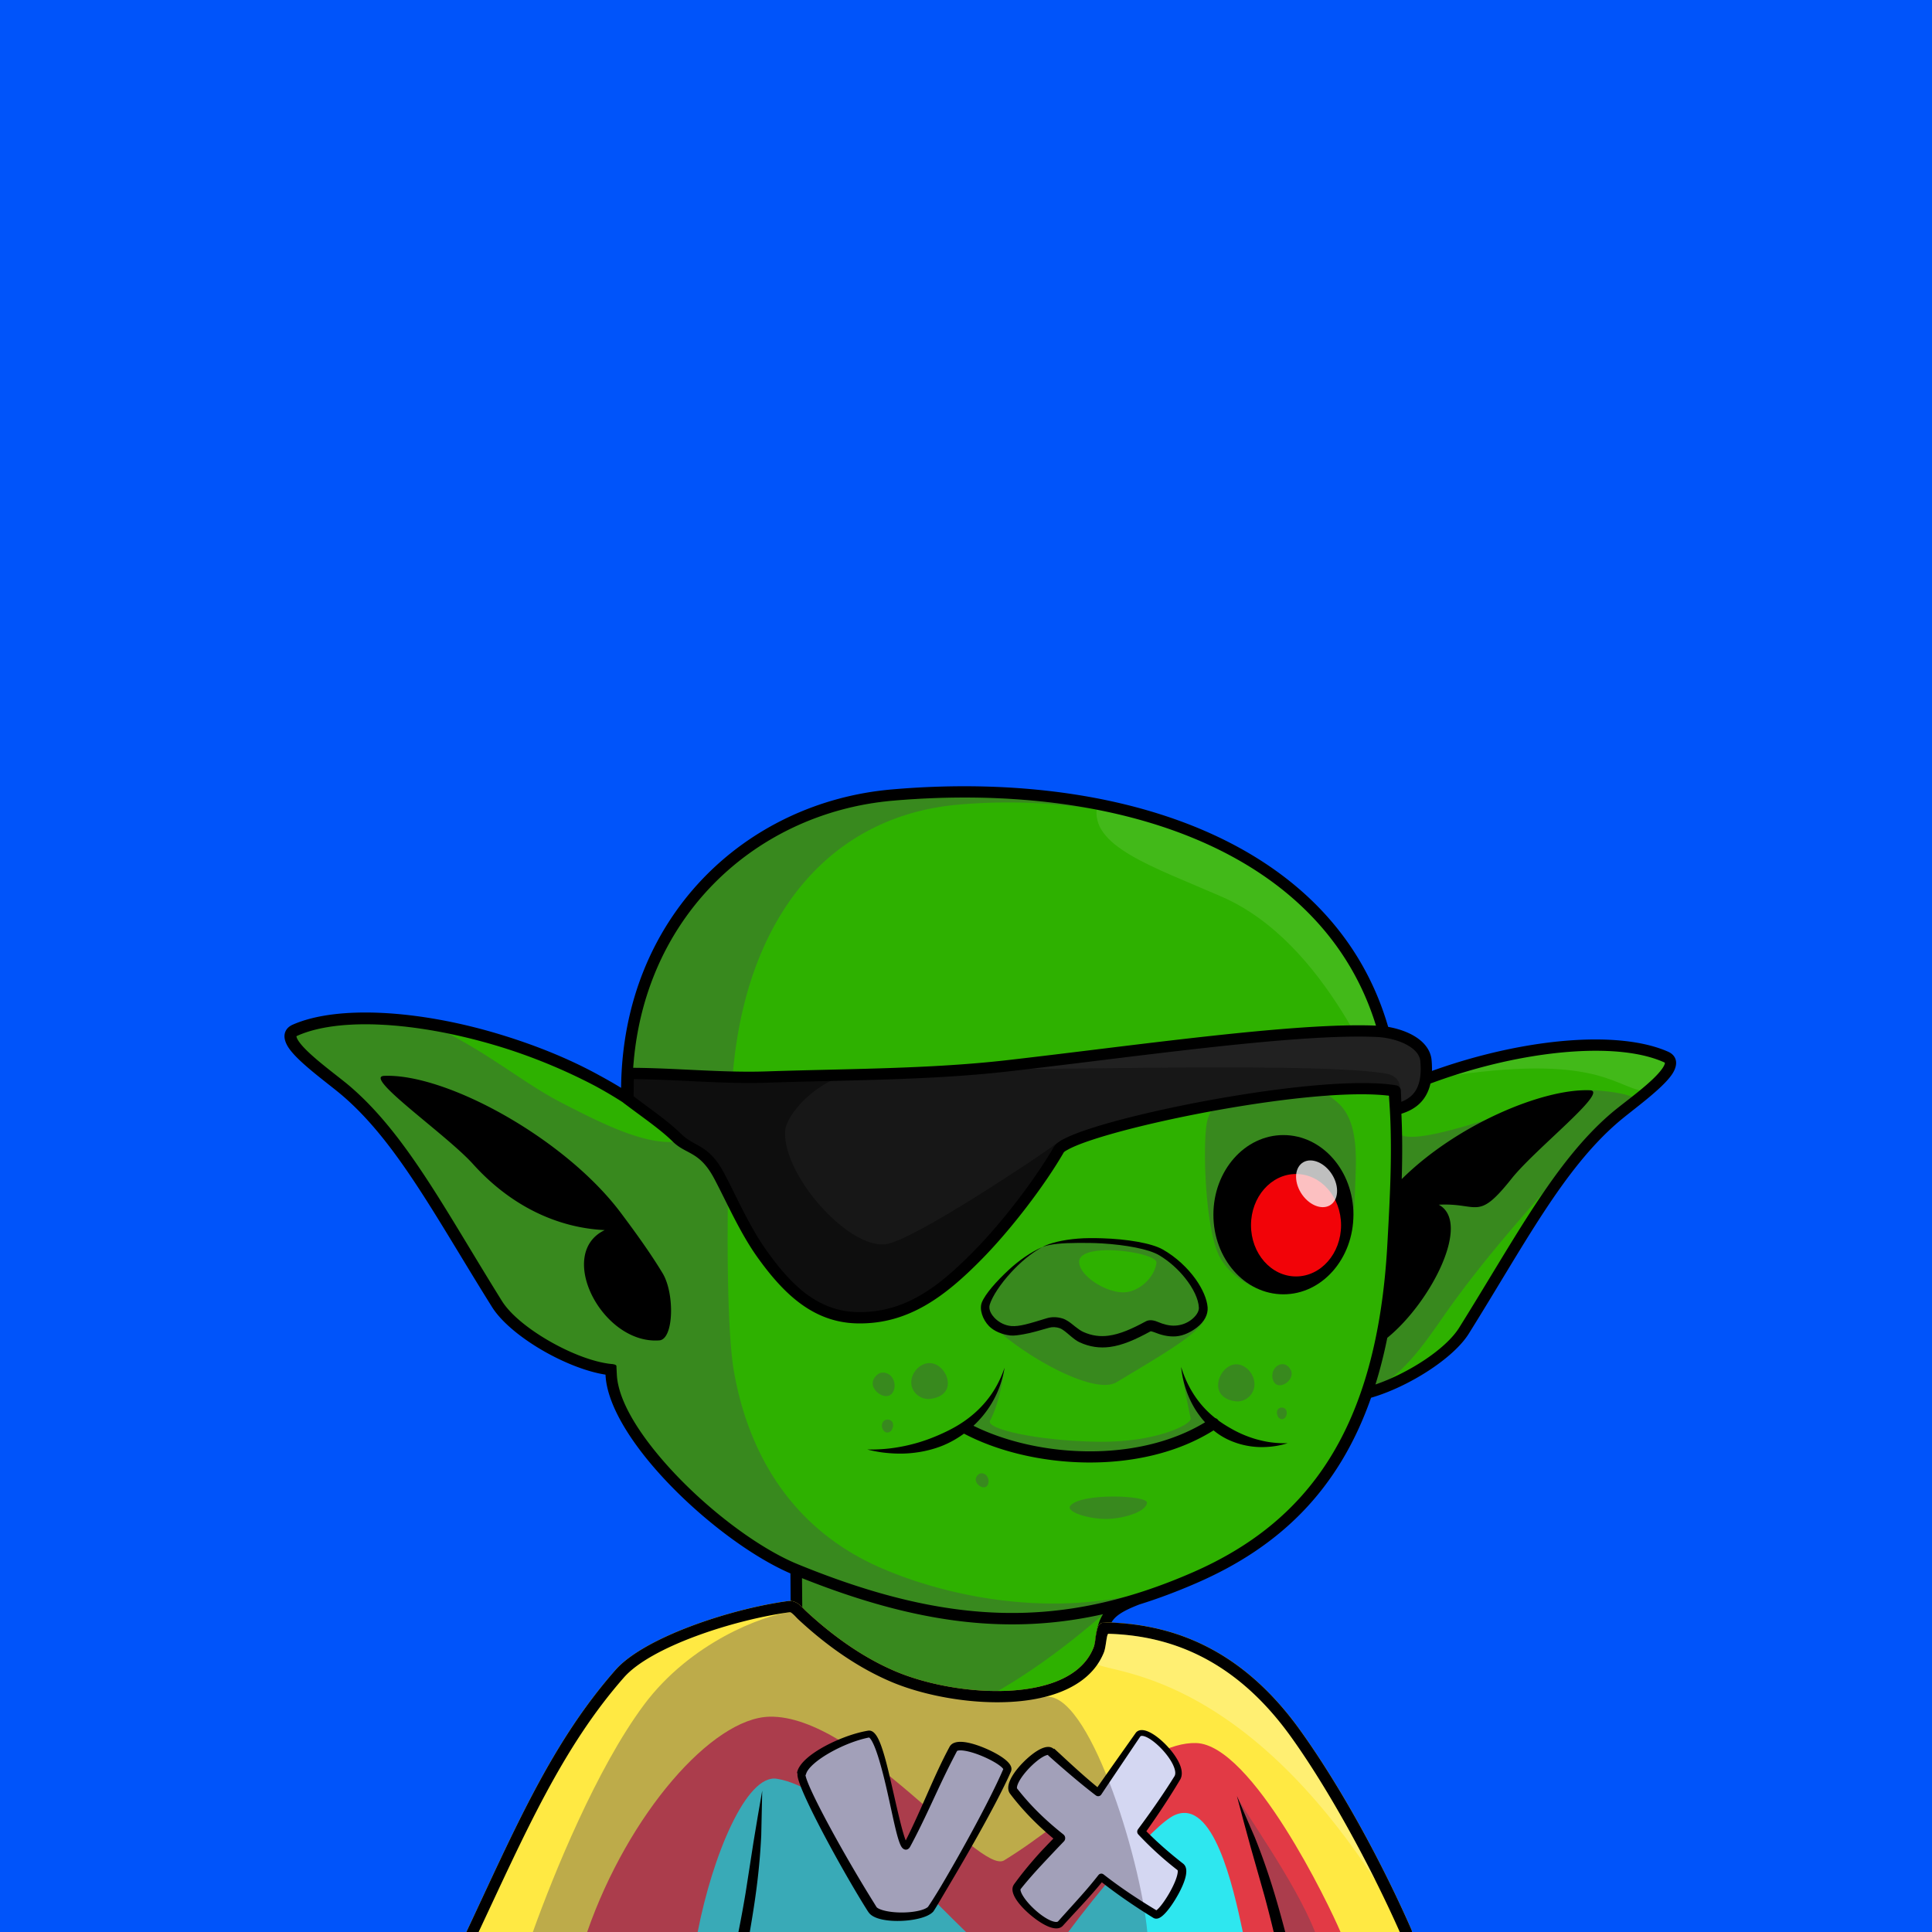 <svg xmlns="http://www.w3.org/2000/svg" viewBox="0 0 2048 2048"><rect width="100%" height="100%" fill="#0054fa"/><g><path d="M664.25 1163.954l.12-8.52c.8-178.728 128.36-299.391 281.77-312.65 261.879-22.635 506.601 68.68 531.1 307.08l.76 8c103.833-46.91 227.811-63.93 287.686-37.61 22.147 9.74-33.629 47.01-54.284 64.78-58.889 50.65-100.057 130.4-159.538 225.58-16.432 26.29-64.94 55.98-103.185 66.12-33.983 99.12-96.476 158.29-182.401 195.73-20.435 8.9-40.483 16.44-60.333 22.6-21.982 8.47-33.677 16.19-35.954 30.73 65.587.63 135.027 26.53 198.6 114.89 41.749 58.02 79.428 133.63 111.807 207.32H512.26c51.49-109.62 90.59-193.75 158.05-270.42 30.35-34.5 112.98-63.8 173.85-70.81l-.28-42.88c-77.35-31.62-192.24-139.97-195.96-206.06-.07-1.24-.07-3.25 0-5.95-39.29-3.74-101.98-39.04-121.07-69.58-59.48-95.17-100.65-174.92-159.54-225.57-20.65-17.77-76.43-55.04-54.28-64.78 72.79-32 240.32.05 351.22 72z" fill="#2eb100"/><path d="M1339.601 919.447c134.666 83.519 147.647 264.478 138.178 252.824-17.558-21.602-69.783-172.432-182.619-221.684-73.261-31.98-140.617-53.551-132.157-96.243 1.407-7.073 108.658 22.968 176.598 65.104zm171.389 225.152c92.045-35.298 204.328-53.607 259.807-22.537 8.18 4.581-14.491 36.79-29.671 34.271-31.586-5.244-53.031-42.345-230.136-11.735zm-340.171 581.63c1.645-7.552 85.513 1.804 146.382 57.832 69.208 63.692 116.474 160.354 109.435 156.547-62.753-33.993-46.047-52.918-112.495-102.58-122.765-91.764-152.599-52.399-151.085-64.312.635-5.006 4.221-31.282 7.763-47.487z" fill="#fff" fill-opacity=".1"/><path d="M716.59 1205.4c-7.392-8.79-15.342-17.33-24.25-25.47-6.429-5.88-13.231-11.49-20.441-16.84l-1.608-1.18.081-6.45c.784-175.291 125.818-293.694 276.28-306.699 74.288-6.421 147.238-3.646 214.048 9.158-46.71-7.553-95.59-9.226-144.43-5.007-135.032 11.664-225.18 116.514-239.482 285.818-5.233 61.94-9.551 253.77 1.276 315.37 11.095 63.12 44.916 157.73 151.538 206.06 53.529 24.26 155.348 53.39 263.398 32.48-.36.1-15.6 11.34-15.45 11.31 0 0-149.41 138.84-235.221 120.5 51.737 16.44 115.461 21.24 170.521 1.08 43.97-16.11 95.76 141.88 103.36 222.47H594.838c27.912-59.41 72.782-156.39 125.001-221.88 44.124-55.33 95.768-84.42 123.644-87.63-.026-.09-.034-63.24-.055-81.28-45.307-19.37-102.749-64.46-142.634-111.29-26.535-31.16-45.451-62.96-46.883-88.42l-.432-9.33c-.01-1.99-4.887-2.25-4.985-2.26h-.011c-18.557-1.79-42.488-10.98-64.275-23.26-22.529-12.7-42.835-28.67-52.146-43.6-39.189-62.82-70.441-118.93-104.044-164.44-17.717-23.99-36.1-45.06-56.574-62.69-10.3-8.86-29.381-22.6-43.081-35.32-3.766-3.5-7.109-6.91-9.682-10.11-1.731-2.15-3.1-4.16-3.887-6.02a7.68 7.68 0 0 1-.423-1.25c-.053-.23-.239-.43-.129-.6.243-.39.75-.57 1.346-.83 35.917-15.82 95.36-15.34 159.448-2.25 49.412 25.83 82.14 53.67 119.802 73.2 45.949 23.82 85.53 42.72 117.572 41.82 1.94-.06 4.621-.44 5.676-2.13.543-.87-1.495-3.03-1.496-3.03zm627.69 842.6c-3.15-13.2-6.34-25.6-9.72-38.08l-8.96-31.63-6.01-21.13-7.23-26.56-7.06-26.68c7.08 16.07 61.11 89.31 82.79 144.08h-43.81zm345.47-845.52c-54.99 64.46-110.62 122.25-161 194.9-21.98 31.69-46.91 66.71-78.59 76.73 17.41-67.03 32.04-203.75 31.87-273.34 17.25 21.55 169.61-44.7 200.43-45.15 15.99-.23 59.29 4.78 49.25 13.1l-41.96 33.76z" fill="#4c4157" fill-opacity=".35"/><path d="M1473.48 2048c-31.36-70.61-69.82-148.31-109.76-203.82-61.23-85.08-127.9-111.06-191.16-112.35-1.75 6.25-2.99 13.39-4.03 20.96l-1.27 9.63-1 6.46c-.37 2.2-.78 4.3-1.23 6.49-.63 2.99-1.33 5.75-1.98 8.7-.54-2.54-1.12-4.92-1.56-7.52-.65-3.79-1.14-7.5-1.43-11.33-.29-3.85-.28-7.65-.21-11.4.1-6.04.61-11.84 1.34-17.25 1.19-8.94 3.33-16.76 6.44-22.7.51-.97 1.05-1.88 1.62-2.75-100.32 22.51-198.598 9.82-319.09-38.22l.313 34.25c-.105 12.79-.504 25.53-1.236 41.16-.295 6.31 4.324 13.83 11.93 22.01 18.966 20.4 56.914 42.72 103.326 54.73 16.688 4.32 34.469 7.27 52.877 8.4 11.69.71 23.61.55 35.71-.2 5.91-.36 11.84-.85 17.84-1.45 5.95-.6 11.88-1.26 17.92-2.1 7.99-1.12 15.91-2.32 24.01-4.17-6.74 3.46-13.33 6.58-20.23 9.18-4.7 1.77-9.42 3.21-14.18 4.52-4.84 1.33-9.67 2.45-14.54 3.34-3.28.6-6.57 1.06-9.86 1.43-12.58 1.43-25.07 1.63-37.29 1.08-19.229-.88-37.816-3.91-55.253-8.34-49.182-12.5-89.212-36.5-109.288-58.09-10.457-11.25-15.564-22.24-15.145-30.92l1.188-34.16c-58.719 8.08-134.861 35.49-163.445 67.98-65.324 74.25-106.729 161.58-155.993 266.45h-12.972c51.774-110.2 92.14-197.3 159.955-274.38 30.174-34.29 110.673-63.91 172.324-72.14l-.216-33.59c-46.569-20.16-105.394-66.22-146.247-114.19-28.554-33.53-48.187-68.13-49.728-95.53-.017-.29-.03-.63-.04-1-19.037-2.93-42.322-11.96-63.642-23.92-24.563-13.77-46.446-31.45-56.617-47.68-32.852-52.48-60.121-100.25-87.863-141.03-22.174-32.6-44.621-60.69-70.596-83-14.586-12.54-46.173-34.73-56.936-50.45-3.947-5.76-5.309-11.12-4.392-15.31.842-3.86 3.342-7.34 8.615-9.66 47.079-20.66 133.03-15.67 218.378 10.04 36.991 11.15 74.084 25.77 107.43 44.28 7.556 4.08 14.942 8.32 22.121 12.73 1.868-180.935 131.512-302.905 287.231-316.364 265.331-22.933 512.591 70.755 537.561 312.204 60.98-26.46 128.04-42.78 184.9-46.39 40.2-2.55 75.37 1.31 100.02 12.15 4.61 2.02 7.04 4.99 8.09 8.25 1.36 4.18.31 9.58-3.54 15.45-10.33 15.76-42.56 38.4-57.34 51.11-58.5 50.32-99.27 129.66-158.36 224.21-16.57 26.52-64.49 56.61-103.57 67.87-34.79 99.22-98.12 158.58-184.71 196.3-20.64 9-40.88 16.61-60.93 22.84-8.16 3.16-14.83 6.19-20.01 9.57-4.35 2.84-7.56 5.91-9.58 9.63 64.74 2.66 132.85 30.37 195.31 117.18 41.97 58.33 79.88 134.32 112.43 208.41a5.95 5.95 0 0 1 .5 2.41h-12.91zm-1.46-889.61l-.75-7.91c-24.17-235.178-266.28-324.047-524.618-301.719-150.462 13.005-275.496 131.408-276.28 306.699l-.081 6.45 1.608 1.18c7.21 5.35 14.012 10.96 20.441 16.84 8.908 8.14 16.858 16.68 24.251 25.47-8.794-7.2-18.26-13.79-28.23-20.36-7.111-4.69-26.405-15.42-27.379-16.05-9.849-6.39-20.15-12.46-30.794-18.2-32.965-17.26-68.812-31.95-104.928-42.66-82.063-24.34-164.486-30.24-209.672-10.34-.596.26-1.103.44-1.346.83-.11.17.076.37.129.6a7.68 7.68 0 0 0 .423 1.25c.787 1.86 2.156 3.87 3.887 6.02 2.573 3.2 5.916 6.61 9.682 10.11 13.7 12.72 32.781 26.46 43.081 35.32 20.474 17.63 38.857 38.7 56.574 62.69 33.603 45.51 64.855 101.62 104.044 164.44 9.311 14.93 29.617 30.9 52.146 43.6 21.787 12.28 45.718 21.47 64.275 23.26h.011c.098.01 4.975.27 4.985 2.26.009 1.9.386 8.51.432 9.33 1.432 25.46 20.348 57.26 46.883 88.42 40.688 47.78 99.648 93.74 145.356 112.42 160.39 65.58 280.22 68.54 417.73 8.62 122.31-53.29 196.03-151.54 206.8-348.45 2.87-52.35 6-106.92 1.34-160.12zm-1064.783-17.94c66-2.67 191.943 66.49 250.961 145.34 14.558 19.45 30.905 41.84 44.229 63.95 12.896 21.4 11.905 69.97-3.528 71.12-60.576 4.53-110.059-92.04-57.849-116.91-48.187-2.24-98.222-24.04-139.601-69.96-28.326-31.44-117.065-92.62-94.212-93.54zm1063.353 277.7c-3.52 17.46-7.71 33.93-12.56 49.47 34.72-11.89 74.42-37.28 88.74-60.19 59.87-95.79 101.44-175.97 160.72-226.94 14.13-12.17 45.24-33.52 55.12-48.59.77-1.19 1.4-2.3 1.8-3.37.26-.68.54-1.27.37-1.81-.17-.51-.8-.66-1.51-.97-23.26-10.22-56.49-13.56-94.43-11.15-56.76 3.6-123.89 20.18-184.51 47 2.33 29.25 2.42 58.87 1.56 88.29 59.15-58.63 150.93-96.37 199.72-94.13 20.18.93-58.17 62.1-83.18 93.54-36.53 45.92-34.73 25.5-77.28 27.74 35.01 18.89-8.28 103.49-54.56 141.11zM787.582 2048c2.866-14.28 5.304-27.7 7.576-41.28l5.053-32.49 3.362-21.7 4.51-27.16 4.718-27.18-1.028 47.31c-.515 11.17-1.291 21.54-2.234 31.47-2.35 24.76-5.708 46.68-9.915 71.03h-12.042zm556.698 0c-3.15-13.2-6.34-25.6-9.72-38.08l-8.96-31.63-6.01-21.13-7.23-26.56-7.06-26.68 18.81 43.43c4.2 10.37 7.82 20.11 11.1 29.53 8.48 24.28 14.7 46.24 21.28 71.12h-12.21z"/></g><g><path d="M1496.74 2048H494.382c51.774-110.2 90.254-200.72 158.069-277.8 29.986-34.08 120.421-64.45 182.081-72.92.231-.06.467-.1.709-.13 3.963-.52 7.491.64 10.677 2.8s5.966 5.53 8.65 8.02c31.417 29.14 63.188 50.36 94.895 63.8 42.84 18.16 110.967 28.15 159.437 14.28 23.31-6.67 42-18.99 50.15-39.15 2.51-6.22 1.73-11.8 4.36-20.95.92-3.18 2.95-5.88 6.26-5.73a3.02 3.02 0 0 1 .3.02c3.14-.3 6.8-.3 8.18-.24 64.74 2.66 137.31 26.9 199.77 113.71 41.97 58.33 85.76 137.79 118.31 211.88a5.96 5.96 0 0 1 .51 2.41z" fill="#ffe943"/><path d="M622.414 2048c43.709-125.46 132.705-227 193.389-228.23 92.938-1.9 222.607 168.21 248.607 152.3 76.07-46.54 148.84-125.99 203.55-124.37 59.26 1.75 140.97 171.57 153.04 200.3 1.29 3.07-798.586 0-798.586 0z" fill="#e23a45"/><path d="M739.567 2048c15.821-81.42 51.701-167.63 83.853-162.45 55.917 8.99 127.045 90.93 200.58 162.45h108.38c26.8-36.22 89.81-113.95 113.11-124.04 40.68-17.61 61.5 74.71 71.96 124.04H739.567z" fill="#2ee7ef"/><path d="M849.583 1880.38c2.417-15.55 43.086-37.2 71.19-42.18 16.252-2.89 32.733 133.07 40.835 117.73 17.959-33.99 31.076-68.72 48.942-102.04 6.15-11.46 61.03 13.52 57.19 22.35-21.6 49.71-79.09 145.54-81.4 147.8-10.209 9.95-54.849 10.68-61.626-.04-30.551-48.32-76.785-132.99-75.131-143.62zm264.587-23.3c16.25 14.71 32.55 29.47 49.94 43.09l41.98-61.03c8.31-11.99 51.13 30.34 41.92 45.5-11.46 18.87-24.43 37.89-38.3 57.01 12.83 13.47 26.76 25.89 41.61 37.43 8.95 6.96-20.19 54.11-26.47 50.29-19.63-11.91-38.88-24.75-57.41-39.43-14.15 17.87-28.39 32.45-43.19 49-9.56 10.68-53.52-28.71-45.85-38.89 13.4-17.79 29.35-34.72 45.69-51.52-18.5-14.77-35.28-31.16-49.62-49.86-8.04-10.47 30.98-49.48 39.7-41.59z" fill="#d4d7f2"/><path d="M837.329 1709.04c.346-.04 3.513-.03 15.216 11.69 34.279 34.31 147.975 98.26 254.765 78.17 46.02-8.66 101.3 168.51 108.9 249.1H564.844c22.083-61.59 67.611-173.33 117.573-240.56 49.669-66.82 127.035-95.19 154.912-98.4zM1350.19 2048c-3.15-13.2-6.34-25.6-9.72-38.08l-8.96-31.63-6-21.13-7.24-26.56-7.05-26.68c7.07 16.07 61.1 89.31 82.78 144.08h-43.81z" fill="#4c4157" fill-opacity=".37"/><path d="M845.424 1879.74l-.59-.1c.316-1.73 1.148-11.81 24.572-25.77 14.672-8.74 34.428-16.56 50.751-19.28 7.587-1.26 12.496 9.78 17.54 27.34 4.914 17.11 10.076 42.58 16.102 67.22 3.036 12.42 5.068 18.67 6.316 21.81 17.482-34.7 29.555-67.73 46.005-98.43 1.13-2.11 4.59-10.96 29.6-2.57 12.89 4.32 33.29 14.26 36.1 23 1.01 3.17-.36 5.39-.7 6.16-2 4.47-16.06 36.93-66.28 121.4l-5.979 10.1c-5.455 9.34-8.642 14.52-9.43 15.55-.763 1-2.937 2.89-6.399 4.51-14.549 6.79-45.807 8.06-58.196.23-2.931-1.85-4.039-3.53-5.995-6.64-25.766-40.98-70.998-123.66-73.392-141.54-.246-1.83-.044-2.82-.025-2.99zm8.373 1.66c1.734 13.33 40.106 83.63 72.345 135.26l2.887 4.69c1.791 2.91 13.869 6.53 30.55 5.9 5.924-.23 10.997-.97 14.844-1.9 6.468-1.56 8.671-3.45 9.205-3.91 1.673-2.27 8.127-12.28 14.034-22.25 3.358-5.68 20.898-35.27 40.338-71.97 16.76-31.65 23.4-47.02 25.52-51.93-4.02-6.21-28.87-18.41-43.46-19.73-2.06-.19-3.32-.04-3.61-.01-1.26.15-1.76.44-1.92.54-16.27 30.68-24.909 51.98-39.045 80.71-3.744 7.61-7.25 14.42-10.716 20.82-2.121 3.92-6.355 4.24-9.025.3-6.483-9.56-12.953-56.39-24.001-92.88-1.096-3.62-5.624-18.49-9.831-22.69-.285-.29-.53-.45-.668-.52-1.708.3-17.928 3.34-38.374 14.33-16.997 9.13-27.464 18.82-28.542 24.98-.044.25-.119.33-.531.26zm262.843 67.54c-10.07-8.38-28.68-24.72-45.87-47.46-8.31-10.99 11.34-32.66 23.68-42.04 15.46-11.75 20.95-6.78 22.54-5.48l.4-.44 6.06 5.56c16.78 15.61 28.17 25.81 40.02 35.53.01-.14.04-.29.08-.44.05-.19 19.61-27.88 21.33-30.31l19.33-27.32c8.43-9.22 29.46 8.22 40.03 22.84 13.43 18.6 7.15 26.44 6.23 27.98-14.35 24.09-29.22 45.23-35.28 53.84 6.19 6.24 18.5 18.31 38.23 33.76 2.05 1.61 9.37 6.03-2.53 29.54-5.05 9.98-15.79 27.01-23.34 29.12-.38.1-2.73.75-4.87-.56-28.48-17.43-48.44-32.81-54.68-37.76-14.62 17.77-24.48 27.42-41.21 45.96-6.4 7.09-19.18-.53-24.08-3.62-11.7-7.39-31.49-25.23-29.28-36.69.43-2.25 1.4-3.37 3.39-6.08 5-6.78 12.45-16.39 24.57-29.9 3.31-3.69 11.23-11.88 15.25-16.03zm-5.34-88.69c-.01-.02.02-.08-.01-.15l-.01.17c-7.59.12-28.01 19.17-32.58 31.6-.71 1.92-.87 3.57-.53 4 9.56 12.16 23.59 28.39 48.22 48.03.12.1 1.19.96 1.47 1.27 1.83 2.05 1.2 4.34 1.1 4.71-.23.82-.64 1.41-.71 1.52-.42.61-3.57 3.73-12.6 13.28a4219.73 4219.73 0 0 0-13.25 14.15c-13.27 14.39-19.99 23.11-20.55 23.81l-.02-.02c-.15.31-.27 2.12 1.95 6.06 6.43 11.44 24.66 27.3 34.84 28.59 2.25.28 2.86-.4 3.02-.58 21.02-23.46 29.93-32.75 42.15-48.29.08-.11.86-1.09 1.11-1.31.83-.74 2.84-1.66 4.91-.15.73.54 11.01 8.8 27.31 19.8 12.81 8.65 24.09 15.45 28.7 18.23 6.46-4.55 21-28.06 22.55-39.79.21-1.56.05-2.35-.03-2.66-7.04-5.49-23.04-18.12-41.09-37.31-.09-.1-.86-.92-1.06-1.22a4.3 4.3 0 0 1 .1-4.82c1.7-2.42 20.46-27.1 38.17-55.47.51-.82 2.67-3.02.27-9.82-5.06-14.36-24.54-32.89-33.64-33.75-1.61-.16-2.16.35-2.42.72l-36.2 53.81-5.14 7.71c-1.01 1.47-3.39 2.5-5.63.87-1.8-1.3-7.57-5.88-8.22-6.4-11.97-9.49-23.71-19.59-36.39-30.72l-6.15-5.47.36-.4zm-273.971-151.21l-1.516.18c-58.719 8.08-145.768 36.42-174.352 68.9-65.324 74.25-104.843 165.01-154.107 269.88h-12.972c51.774-110.2 90.254-200.72 158.069-277.8 29.986-34.08 120.421-64.45 182.081-72.92.231-.06.467-.1.709-.13 3.963-.52 7.491.64 10.677 2.8s5.966 5.53 8.65 8.02c31.417 29.14 63.188 50.36 94.895 63.8 42.84 18.16 110.967 28.15 159.437 14.28 23.31-6.67 42-18.99 50.15-39.15 2.51-6.22 1.73-11.8 4.36-20.95.92-3.18 2.95-5.88 6.26-5.73a3.02 3.02 0 0 1 .3.02c3.14-.3 6.8-.3 8.18-.24 64.74 2.66 137.31 26.9 199.77 113.71 41.97 58.33 85.76 137.79 118.31 211.88a5.96 5.96 0 0 1 .51 2.41h-12.92c-31.36-70.61-75.7-151.77-115.64-207.28-60.44-84-130.54-107.01-193.18-108.83-2.07-.06-2.42 13.82-4.86 19.84-9.48 23.47-30.84 38.1-57.94 45.86-50.89 14.56-122.441 4.3-167.42-14.77-32.855-13.93-65.818-35.85-98.373-66.05-1.987-1.84-3.993-4.28-6.247-6.15-.884-.73-1.755-1.49-2.831-1.58zM782.761 2048c2.866-14.28 5.303-27.7 7.576-41.28l5.052-32.49 3.363-21.7 4.51-27.16 4.717-27.18-1.028 47.31a645.44 645.44 0 0 1-2.233 31.47c-2.35 24.76-5.709 46.68-9.916 71.03h-12.041zm567.429 0c-3.15-13.2-6.34-25.6-9.72-38.08l-8.96-31.63-6-21.13-7.24-26.56-7.05-26.68 18.8 43.43c4.2 10.37 7.82 20.11 11.1 29.53 8.48 24.28 14.71 46.24 21.28 71.12h-12.21z"/><path d="M1163.4 1764.3a64.93 64.93 0 0 0 6.74-12.57c2.44-6.02 2.79-19.9 4.86-19.84 62.64 1.82 132.74 24.83 193.18 108.83 29.95 41.63 62.39 97.7 89.96 152.92-142.87-219.44-277.02-219.52-294.74-229.34z" fill="#fff" fill-opacity=".25"/></g><g><path d="M1417.824 1168.653c15.63 13.693 20.24 36.918 19.36 69.705-.48 17.868-1.24 35.181-2.33 49.268-2.69 34.831-14.39 49.531-22.56 59.531-35.88 43.882-99.57 21.43-119.09-14.291-16.44-30.086-18.58-125.893-13.34-145.25 10.73-39.634 83.8-66.392 137.96-18.963zm-142.49 217.446l4.12-.12c3.34 20.87-29.66 39.44-95.76 79.18-29.21 17.57-132.06-49.36-140.08-72.35l3.1-.09c-1.58-3.71-1.96-7.56-.73-11.01 5.57-15.74 31.13-46.22 58.98-59.78 23.66-11.51 102.43-7.96 125.8 5.67 24.85 14.51 43.6 40.52 44.56 58.39a.41.41 0 0 0 .01.11zm-131.39-48.31c.25 14.12 26.46 31.64 46.2 32.16 15.2.4 33.27-13.94 35.75-31.35 1.58-11.12-82.34-23-81.95-.81z" fill-opacity=".35" fill="#4c4157"/><path d="M1104.964 1321.929c7.69-4.32 21.5-7.63 37.58-8.94 8.24-.68 17.06-.63 25.86-.36 26.12.81 52.15 5.07 64.17 11.87 14.08 7.99 26.32 19.54 34.78 31.38 7.41 10.38 12.16 21.3 12.78 30.11.52 7.4-3.43 15.1-11.42 21.24-5.58 4.29-13.59 8.75-22.2 9.37-3.99.28-7.99-.04-12.2-.95-3.54-.76-7.24-1.96-11.19-3.57-.73-.3-1.48-.53-2.19-.67-.53-.1-1.03-.3-1.41-.09-15.77 8.63-29.66 14.82-43.19 16.54-10.61 1.34-21 .01-31.79-4.89-6.34-2.9-12.47-9.75-18.02-13.37-1.16-.76-2.3-1.4-3.44-1.76-1.78-.56-3.63-.92-5.51-1-1.77-.07-3.56.09-5.33.59-9.97 2.79-19.03 5.59-27.44 6.99-4.8.8-9.73 1.69-13.76 1.25-8.52-.97-17.3-4.47-22.63-9.93-6.82-7-10.48-17.78-7.64-25.08 3.54-8.89 15.42-22.42 28.71-34.7 10.39-9.59 22.77-18.49 35.48-24.03zm0 0c-12.05 6.51-23.45 16.32-32.92 26.59-11.57 12.54-20.15 25.72-22.84 34.34-1.61 5.04 1.39 10.76 6.2 15.27 4.26 3.99 10.15 6.99 16.68 7.54 4.35.37 9.28-.4 14.62-1.65 7.12-1.66 14.92-4.23 23.04-6.66 2.76-.83 5.56-1.15 8.32-1.08 2.74.06 5.45.54 8.06 1.31 1.96.58 3.94 1.57 5.93 2.84 5.21 3.3 10.57 8.95 16.5 11.58 8.96 3.99 17.55 5.01 26.33 3.89 12.43-1.59 25.19-7.33 39.71-15.19 1.66-.89 3.65-1.32 5.85-1.19 2.01.11 4.24.67 6.43 1.59 3.35 1.42 6.48 2.49 9.5 3.19 3.25.75 6.35 1.08 9.44.91 6.58-.36 12.26-2.67 16.57-5.86 5.25-3.88 8.68-8.91 8.49-13.12-.39-9.18-5.99-20.65-14.63-31.47-7.25-9.07-16.66-17.67-27.3-24.05-11.25-6.78-35.97-11.12-60.79-12.64-8.64-.53-17.29-.56-25.42-.52-15.87.08-29.75 1.05-37.77 4.38z"/><ellipse cx="1244.57" cy="722.953" rx="64.092" ry="80.458" transform="matrix(1.158 0 0 1.049 -80.739 529.241)"/><ellipse cx="1560.19" cy="1277.4" rx="74.117" ry="84.32" fill="#f20308" transform="matrix(.644 0 0 .644 369.082 476.135)"/><path d="M1409.174 1241.059c9.39 11.36 10.95 26.76 3.47 34.38-7.47 7.63-21.16 4.6-30.56-6.75-9.39-11.35-10.95-26.76-3.47-34.38 7.47-7.63 21.17-4.6 30.56 6.75z" fill="#fff" fill-opacity=".75"/><path d="M1478.99 1156.41c-86.2-14.38-343.97 40.41-356.74 62.48-19.38 33.52-54 79.32-85.64 111.51-37.325 37.98-75.068 67.59-127.991 66.44-44.883-.98-74.52-30.97-100.479-67.1-18.761-26.11-32.922-59.14-45.926-83.52-15.952-29.9-30.455-26.07-44.884-40.4-13.23-13.14-34.013-27.23-51.685-40.7l.27-27.21c48.57-.09 98.393 5.46 147.263 3.8 83.81-2.85 171.809-2.47 253.892-11.8 131.64-14.96 307.47-40.75 392.92-36.63 21.63 1.04 49.79 11.3 51.58 31.08 3.31 36.65-13.87 47.14-31.76 51.62l-.82-19.57z" fill="#171717"/><path d="M938.486 1318.99c29.13-3.24 164.554-94.56 173.454-101.14 14.2-10.5 21.3-14.14 16.56-5.94-19.39 33.52-60.25 86.3-91.89 118.49-37.325 37.98-75.068 67.59-127.991 66.44-44.883-.98-74.52-30.97-100.479-67.1-18.761-26.11-32.922-59.14-45.926-83.52-15.952-29.9-30.455-26.07-44.884-40.4-13.23-13.14-34.013-27.23-51.685-40.7l.27-27.21c48.57-.09 98.393 5.46 147.263 3.8l81.381-2.17c-43.786 16.56-61.034 48.57-62.05 57.31-5.321 45.72 65.451 126.65 105.977 122.14z" fill="#0e0e0e"/><path d="M1468.36 1137.89c-86.19-14.38-483.373 1.35-401.29-7.98 131.64-14.96 307.47-40.75 392.92-36.63 21.63 1.04 49.79 11.3 51.58 31.08 3.31 36.65-13.87 47.14-31.76 51.62 3.41-12.78 11.96-34.18-11.45-38.09z" fill="#212121"/><path d="M1473.2 1161.62c-71.51-9.22-242.4 22.52-315.34 46.61-10.87 3.59-19.5 6.98-25.2 10.06-2.61 1.42-4.54 2.43-5.21 3.6-19.58 33.85-54.61 80.21-86.56 112.72-38.55 39.23-77.739 69.42-132.402 68.23-46.863-1.02-78.116-31.88-105.221-69.6-18.917-26.33-33.234-59.62-46.347-84.19-15.539-29.13-29.762-25.01-43.818-38.97-13.072-12.98-33.633-26.88-51.095-40.19-1.505-1.15-2.381-2.94-2.362-4.83l.27-27.21a6.01 6.01 0 0 1 5.989-5.94c48.506-.09 98.264 5.46 147.07 3.8 83.654-2.84 171.489-2.45 253.426-11.76 131.95-14.99 308.22-40.79 393.88-36.66 14.03.67 30.58 5.03 42.01 12.95 8.6 5.96 14.38 13.92 15.25 23.58 1.85 20.41-2.37 33.47-9.19 42.12-6.98 8.86-16.88 13.3-27.08 15.86a5.99 5.99 0 0 1-5.05-1.01 6.02 6.02 0 0 1-2.41-4.56l-.61-14.61zm11.78-5.46l.5 11.79c5.1-1.98 9.83-4.85 13.45-9.43 5.42-6.88 8.13-17.39 6.66-33.62-.55-6.17-4.64-10.99-10.13-14.79-9.72-6.73-23.83-10.26-35.76-10.84-85.24-4.11-260.64 21.68-391.95 36.6-82.239 9.35-170.401 8.98-254.368 11.83-46.947 1.6-94.773-3.44-141.527-3.77l-.181 18.23c17.335 13.08 37.09 26.7 49.884 39.41 14.802 14.7 29.586 11.16 45.95 41.83 12.895 24.17 26.901 56.95 45.504 82.84 24.815 34.53 52.834 63.67 95.738 64.6 51.184 1.11 87.483-27.91 123.59-64.65 31.32-31.86 65.52-77.12 84.72-110.3 1.1-1.92 3.33-4.16 6.85-6.38 5.96-3.76 16.4-8.12 30.19-12.67 75.95-25.09 256.31-57.95 325.88-46.35 2.8.47 4.89 2.84 5 5.67z"/></g><g><path d="M1173.927 1610.133c-18.965.438-44.752-7.337-39.237-14.073 11.301-13.78 81.556-10.965 81.17-3.271-.479 9.737-24.578 16.941-41.933 17.344zm-152.057-90.432c-13.039 9.547 14.855-20.511 29.991-43.112 7.856-11.733 11.643-22.673 13.041-26.723-1.162 6.755-4.646 35.773-15.45 56.232-4.504 8.529 48.757 21.141 114.073 22.213 62.513 1.02 99.917-18.739 98.664-24.566-4.428-20.685-9.137-45.743-10.146-54.689 2.084 6.585 8.567 27.062 26.157 45.159 3.255 3.351 15.589 28.107 8.227 22.04-73.262 44.067-190.053 36.665-264.556 3.447zm-36.486-74.773c10.234-.005 19.39 10.864 19.393 21.378-.007 10.524-9.21 15.572-18.886 16.582-10.174 1.064-19.931-6.948-19.924-17.472-.003-10.514 9.193-20.494 19.417-20.489zm325.121 1.269c10.154-.003 19.275 10.327 19.278 21.202-.007 10.884-9.68 19.177-19.774 18.078-9.603-1.053-18.742-6.271-18.745-17.155.007-10.884 9.088-22.122 19.242-22.124zm-367.249 32.817c-5.194 2.816-13.346-1.109-16.741-7.347s-.338-11.775 4.243-15.054c4.826-3.436 12.367-1.365 15.752 4.873 3.395 6.238 1.94 14.702-3.253 17.527zm101.793 97.104c-3.015 1.645-7.814-.753-9.849-4.498-2.035-3.735-.285-7.005 2.373-8.92 2.795-2.009 7.223-.721 9.247 3.014 2.035 3.745 1.244 8.759-1.771 10.403zm308.119-108.48c-4.582-2.533-5.864-10.121-2.869-15.716 2.995-5.606 9.656-7.462 13.914-4.369 4.053 2.928 6.742 7.895 3.747 13.501-2.995 5.596-10.2 9.118-14.792 6.584zm-417.486 40.058c1.724-3.109 6.127-3.772 8.896-1.718s2.543 5.831 1.17 8.971c-1.439 3.301-5.191 4.696-7.959 2.653-2.768-2.054-3.841-6.796-2.107-9.905zm427.623-13.03c1.528 2.789.586 7.046-1.863 8.885-2.44 1.839-5.766.581-7.029-2.385-1.209-2.807-1.413-6.203 1.037-8.042 2.44-1.839 6.328-1.247 7.856 1.542z" fill="#4c4157" fill-opacity=".35"/><path d="M1021.858 1519.692c-13.03 9.55-24.256 13.4-26.895 14.34-11.032 3.92-20.803 5.26-21.839 5.41-7.877 1.19-18.401 2.16-33.105.73-2.827-.27-9.947-.95-20.743-3.66.205.01 7.384.32 18.56-.58 1.735-.14 10.126-.81 21.516-3.21a191.04 191.04 0 0 0 14.419-3.67c7.949-2.42 12.721-4.33 13.806-4.76.397-.16 8.277-3.11 18.081-8.03 11.03-5.54 31.06-17.08 46.2-39.67 7.85-11.74 11.64-22.68 13.04-26.73-1.87 10.9-7.3 36.29-30.77 59.4l-2.2 2.11c67.1 33.36 173.24 40.14 245.5-3.67l-1.52-1.67c-.93-1.05-5.63-6.65-9.35-12.82-10.92-18.12-13.51-35.22-14.52-44.16 2.09 6.58 8.57 27.06 26.16 45.16 3.25 3.35 6.6 6.33 10.02 9.02 1.33.38 2.54 1.22 3.36 2.46.03.05.07.11.1.16 4.84 3.52 9.81 6.54 14.81 9.32 3.84 2.14 12.62 6.79 24.39 10.25 1.37.4 6.73 1.89 11.85 2.81 10.79 1.95 20.43 1.69 22.22 1.65-4.97 1.49-13.67 3.97-26.71 4.1-15.67.17-27.7-4.42-29.36-5.02-7.78-2.8-15.1-6.64-22.46-12.72-77.43 48.78-193.77 40.87-264.56 3.45z"/></g></svg>